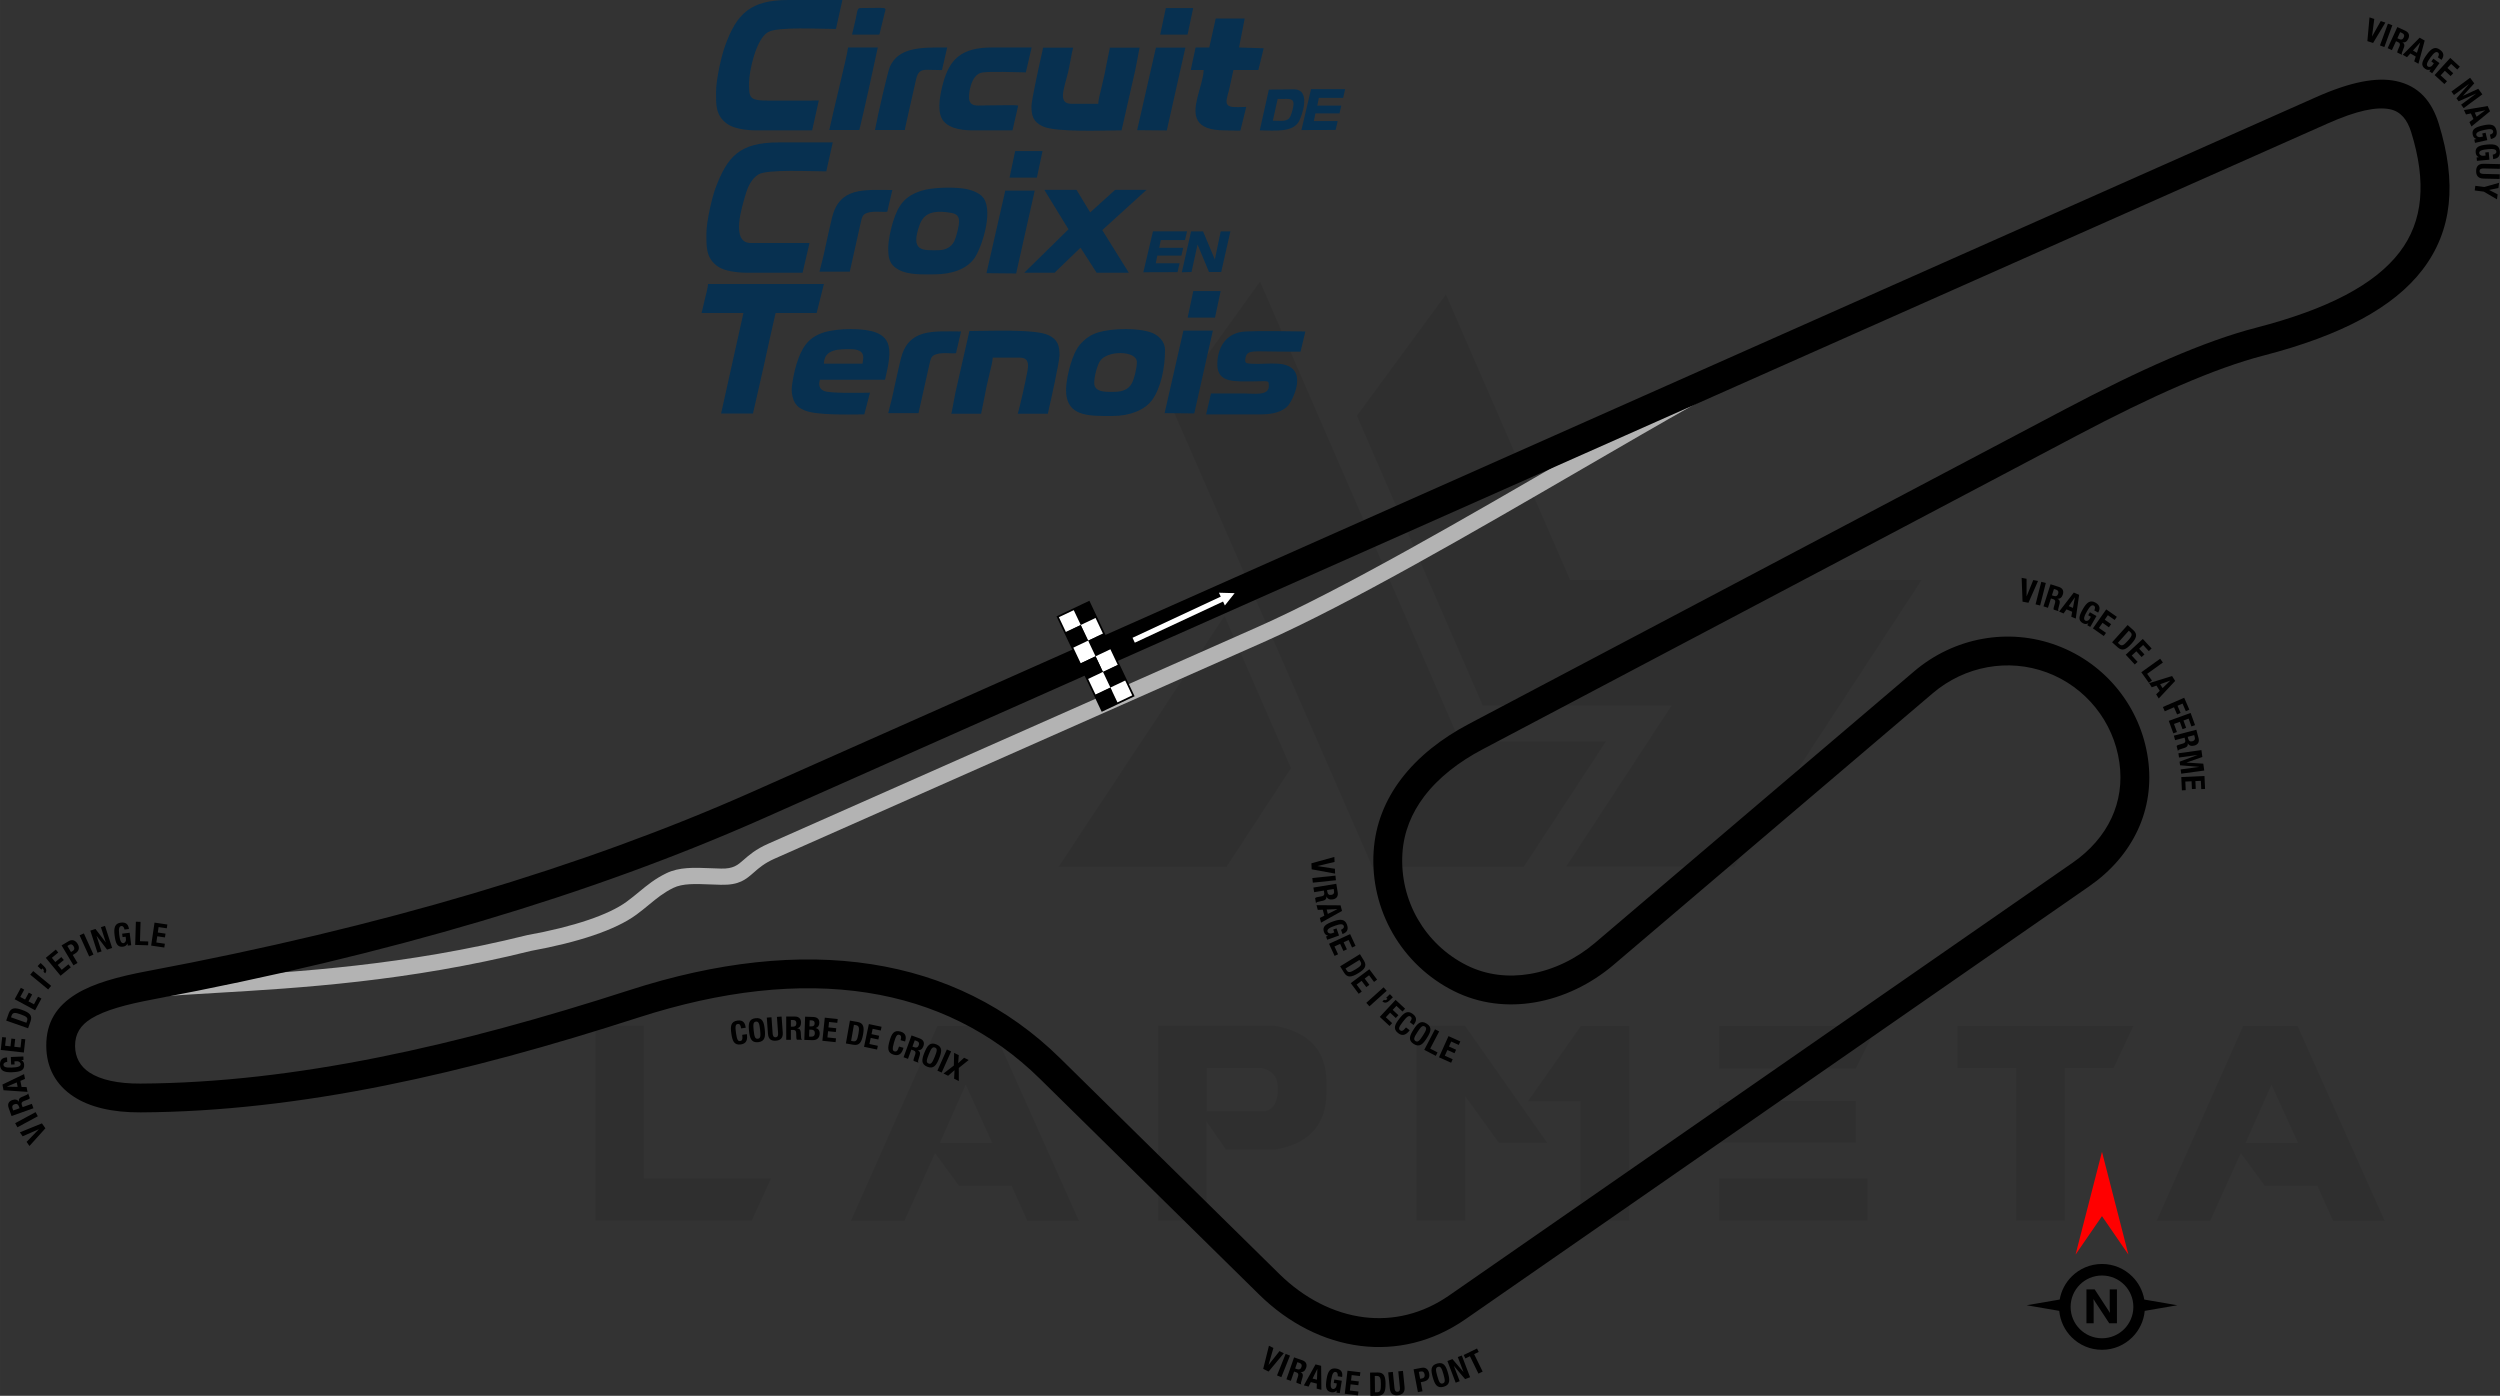 <?xml version="1.0" encoding="UTF-8"?>
<!DOCTYPE svg PUBLIC "-//W3C//DTD SVG 1.1//EN" "http://www.w3.org/Graphics/SVG/1.1/DTD/svg11.dtd">
<!-- Creator: CorelDRAW 2021 (64-Bit) -->
<svg xmlns="http://www.w3.org/2000/svg" xml:space="preserve" width="244.045mm" height="136.255mm" version="1.1" style="shape-rendering:geometricPrecision; text-rendering:geometricPrecision; image-rendering:optimizeQuality; fill-rule:evenodd; clip-rule:evenodd"
viewBox="0 0 20276.16 11320.59"
 xmlns:xlink="http://www.w3.org/1999/xlink"
 xmlns:xodm="http://www.corel.com/coreldraw/odm/2003">
 <rect x="0" y="0" width="20276.16" height="11320.59" fill="#333333" stroke="none"/>
 <defs>
  <style type="text/css">
   <![CDATA[
    .fil3 {fill:black}
    .fil8 {fill:#073050}
    .fil4 {fill:white}
    .fil5 {fill:black;fill-rule:nonzero}
    .fil2 {fill:black;fill-rule:nonzero}
    .fil1 {fill:#B3B3B3;fill-rule:nonzero}
    .fil6 {fill:red;fill-rule:nonzero}
    .fil7 {fill:white;fill-rule:nonzero}
    .fil0 {fill:black;fill-opacity:0.071}
   ]]>
  </style>
 </defs>
 <g id="Layer_x0020_1">
  <path class="fil0" d="M4830.26 9899.92l0 -1580.95 392.61 0 0 1238.06 1031.28 0 -157.04 342.89 -1266.85 0zm4666.93 -6611.72l1633.3 3742.98 1227.59 0 667.45 -1018.2 -1185.71 0 -1620.21 -3729.88 -722.42 1005.1zm2230.08 -900.41l1007.72 2316.46 2850.43 0 -1520.75 2324.32 -1361.09 0 0 -2.62 853.29 -1303.5 -1531.22 0 -1020.82 -2350.49 722.42 -984.17zm-1256.38 3842.44l-523.49 800.95 -1361.08 0 0 -2.62 1345.37 -2033.77 539.2 1235.44zm-1719.67 3672.31l-418.79 0 -128.26 -285.3 -426.65 0 -193.69 -264.36 -248.65 549.66 -434.5 0 701.48 -1580.95 442.35 0 706.72 1580.95zm-704.1 -633.43l-214.63 -471.14 -209.4 471.14 424.03 0zm1740.62 -256.5l476.38 0c68.05,-20.95 102.08,-83.76 99.46,-188.46 0,-86.38 -41.87,-141.35 -130.87,-162.29l-444.97 0 0 350.75zm157.04 314.1l-159.66 -230.34 0 803.56 -392.62 0 0 -1580.95 944.9 0c277.45,49.73 418.79,198.93 421.41,452.82l0 94.23c-2.62,256.5 -141.34,410.94 -416.17,458.06l-397.85 -0.01 0 2.63zm2604.38 -57.59l-392.62 0 -272.22 -376.91 -0.01 1007.72 -395.23 0 0 -1580.95 392.61 0 667.46 950.14zm272.22 -947.52l392.62 0 0 1578.33 -395.24 0 0 -968.46 -426.65 0 429.27 -609.88zm2324.31 1235.45l0 342.89 -1201.41 0 0 -342.89 1201.41 0zm-94.23 -628.19l0 337.65 -1107.19 0 0 -337.66 1107.19 0.01zm172.75 -607.26l-172.75 345.51 -1107.19 0 0 -345.51 1279.94 0zm1125.51 340.27l-473.76 0 0 -340.27 1426.52 0 -159.66 340.27 -395.24 0 0 1238.06 -395.25 0 0 -1238.06 -2.62 0zm2991.77 1240.68l-418.8 0 -128.26 -285.3 -426.64 0 -193.69 -264.36 -248.66 549.66 -434.49 0 701.48 -1580.95 442.35 0 706.72 1580.95zm-704.1 -633.43l-214.63 -471.14 -209.4 471.14 424.03 0z"/>
  <path class="fil1" d="M14396.14 2936.84c-302.82,134.52 -890.67,475.8 -1557.35,862.85 -879.07,510.35 -1894.81,1100.04 -2588.9,1407.43l-3967.86 1757.24c-82.22,36.41 -127.17,75.86 -165,109.07 -69.71,61.18 -120.99,106.19 -271.39,102.6 -31.65,-0.76 -59.26,-1.85 -85.98,-2.92 -119.72,-4.77 -222.68,-8.87 -298.49,28 -77.91,37.89 -133.99,84.08 -195.06,134.4 -32.88,27.09 -67.12,55.31 -105.11,83.2 -85.35,62.68 -204.16,118.5 -346.39,166.87 -146.58,49.84 -320.05,92.37 -508.56,126.79 -998.3,249.02 -1885.73,301.31 -2546.2,340.24 -366.49,21.59 -662.38,39.04 -862.61,83.25l-28.33 -128.28c211.82,-46.77 511.73,-64.46 883.21,-86.34 655.38,-38.62 1535.98,-90.52 2522.81,-336.7l4.12 -0.77c182.48,-33.17 350.77,-74.38 493.31,-122.85 129.93,-44.18 236.7,-93.88 310.83,-148.32 37.63,-27.63 69.15,-53.61 99.44,-78.56 67.59,-55.69 129.65,-106.83 221.33,-151.4 105.01,-51.06 223.3,-46.35 360.84,-40.88 28.27,1.12 57.34,2.28 83.92,2.92 99.13,2.37 134.15,-28.37 181.75,-70.15 45,-39.5 98.44,-86.41 198.49,-130.71l3967.86 -1757.24c688.42,-304.88 1700.29,-892.32 2576.02,-1400.73 668.47,-388.08 1257.92,-730.29 1570.23,-869.03l53.07 120.04z"/>
  <path class="fil2" d="M1200.04 7875.2c946.66,-177.86 1826.07,-388.17 2639.29,-629.39 823.21,-244.19 1577.32,-519.47 2263.46,-824.28l12683.4 -5634.34c279.73,-124.26 489.25,-162.97 646.4,-129.81 181.09,38.2 289.01,158.86 347.01,346.25 147.83,477.44 110.52,866.71 -131.68,1183.5 -233.75,305.72 -657.35,532.95 -1289.63,696.56 -198.57,51.38 -424.13,133.12 -676.18,242.02 -254.58,109.98 -533.29,246.45 -836.17,406.35l-4824.85 2547.15c-186.95,98.69 -353.73,225.99 -471.43,381.76 -99.87,132.18 -164.5,285.59 -175.41,460.08 -11.91,190.54 33.48,375.06 124.37,533.01 90.98,158.1 227.51,290.04 397.73,375.21 160.68,80.41 338.4,99.15 512,69.77 190.5,-32.24 375.34,-121.95 527.93,-251.8l2588.41 -2202.6c161.17,-137.14 352.6,-226.63 553.26,-263.07 199.14,-36.16 407.48,-20.12 604.53,53.32 198.03,73.82 367.86,198.74 495.48,357.36 127.73,158.77 213.44,351.5 243.14,560.8 29.44,207.45 -1.57,403.27 -82.44,577.99 -83,179.34 -218.32,335.23 -394.3,457.38l-5058.29 3510.68c-269.2,186.83 -563.99,252.15 -849.95,217.05 -299.38,-36.76 -587.57,-184.05 -824.46,-417.22l-1776.75 -1748.76c-391.58,-385.42 -864.93,-615.43 -1400.92,-698.86 -556.51,-86.62 -1182.31,-16.23 -1856.31,201.47 -706.76,228.29 -1393.23,418.84 -2062.08,552.84 -671.64,134.56 -1329.01,212.9 -1976.05,216.33 -232.97,1.24 -413.63,-44.33 -540.32,-126.81 -147.66,-96.13 -222.7,-237.22 -223.94,-410.73 -1.39,-192.11 82.88,-324.9 243.68,-423.47 137.79,-84.47 333.07,-139.15 581.08,-185.74zm2705.24 -404.98c-820.42,243.36 -1707.46,455.5 -2662.18,634.88 -221.73,41.66 -392.29,88.07 -502.32,155.52 -87.03,53.35 -132.64,123.36 -131.93,222.89 0.66,91.03 40.09,165.12 117.7,215.64 89.33,58.15 226.68,90.24 412.09,89.26 627.86,-3.32 1270.72,-80.34 1931.16,-212.66 663.22,-132.88 1340.76,-320.8 2036.44,-545.51 708.26,-228.77 1370.12,-302.08 1963.47,-209.73 584.93,91.04 1101.6,342.16 1529.15,762.98l1776.75 1748.76c199.92,196.78 440.77,320.8 688.9,351.27 231.07,28.36 469.89,-24.85 688.74,-176.74l5058.29 -3510.68c141.27,-98.05 249.26,-221.81 314.62,-363.04 62.33,-134.66 86.12,-286.38 63.19,-447.93 -23.61,-166.39 -91.89,-319.79 -193.68,-446.31 -101.89,-126.64 -237.2,-226.27 -394.73,-284.99 -156.85,-58.47 -322.9,-71.19 -481.8,-42.34 -160.74,29.19 -314.15,100.92 -443.34,210.86l-2588.41 2202.6c-184.6,157.09 -408.86,265.73 -640.59,304.94 -219.71,37.18 -446.79,12.39 -654.89,-91.76 -212.13,-106.15 -382.3,-270.61 -495.74,-467.74 -113.53,-197.28 -170.27,-426.86 -155.51,-663.07 14.04,-224.64 95.85,-420.29 222.12,-587.4 139.7,-184.89 333.68,-333.88 549.29,-447.7l4824.85 -2547.15c310.41,-163.87 594.72,-303.16 852.65,-414.59 260.46,-112.52 497.07,-197.91 710.07,-253.02 579.75,-150.02 961.63,-349.81 1162.32,-612.29 192.22,-251.42 218.34,-571.67 94.13,-972.84 -31.83,-102.84 -85.39,-167.88 -171.14,-185.97 -109.71,-23.15 -272.55,11.22 -504.44,114.24l-12683.4 5634.34c-697.73,309.95 -1461.33,588.92 -2291.84,835.28z"/>
  <g id="_2431373130128">
   <g>
    <rect class="fil3" transform="matrix(0.625 1.319 -1.319 0.625 8832.07 4882.11)" width="96.17" height="96.17"/>
    <rect class="fil4" transform="matrix(0.625 1.319 -1.319 0.625 8892.16 5008.98)" width="96.17" height="96.17"/>
    <rect class="fil3" transform="matrix(0.625 1.319 -1.319 0.625 8952.25 5135.86)" width="96.17" height="96.17"/>
    <rect class="fil4" transform="matrix(0.625 1.319 -1.319 0.625 9012.33 5262.74)" width="96.17" height="96.17"/>
    <rect class="fil3" transform="matrix(0.625 1.319 -1.319 0.625 9072.42 5389.61)" width="96.17" height="96.17"/>
    <rect class="fil4" transform="matrix(0.625 1.319 -1.319 0.625 9132.51 5516.49)" width="96.17" height="96.17"/>
    <rect class="fil4" transform="matrix(0.625 1.319 -1.319 0.625 8705.19 4942.2)" width="96.17" height="96.17"/>
    <rect class="fil3" transform="matrix(0.625 1.319 -1.319 0.625 8765.28 5069.07)" width="96.17" height="96.17"/>
    <rect class="fil4" transform="matrix(0.625 1.319 -1.319 0.625 8825.37 5195.95)" width="96.17" height="96.17"/>
    <rect class="fil3" transform="matrix(0.625 1.319 -1.319 0.625 8885.46 5322.82)" width="96.17" height="96.17"/>
    <rect class="fil4" transform="matrix(0.625 1.319 -1.319 0.625 8945.55 5449.7)" width="96.17" height="96.17"/>
    <rect class="fil3" transform="matrix(0.625 1.319 -1.319 0.625 9005.63 5576.57)" width="96.17" height="96.17"/>
   </g>
   <path class="fil2" d="M9195.72 5649.98l-260.35 123.29 -366.77 -774.46 266.92 -126.43c122.55,258.02 244.57,516.32 366.83,774.48l-6.63 3.12zm-133.12 46.88l120.26 -56.94 -354.25 -748.05 -240.55 113.89 354.27 748.05 120.28 -56.95z"/>
  </g>
  <path class="fil5" d="M19217.83 140.98l-17.36 192.47 46.39 15.16 99.6 -165.61 -37.35 -12.2 -69.82 123.71 -0.76 -0.24 17.92 -140.67 -38.62 -12.62zm120.31 240.64l64.85 -176.83 -35.67 -13.09 -64.85 176.84 35.67 13.08zm128.32 -120.83l16.3 7.49c15.58,7.15 20.33,18.93 13.07,34.75 -8.49,18.45 -21.14,21.34 -37.67,13.74l-14.38 -6.61 22.68 -49.38zm-101.49 129.87l34.52 15.87 33.27 -72.4 18.44 8.48c13.92,6.39 16.16,17.3 10.47,30.94l-14.13 33.28c-2.85,6.82 -5.1,13.63 -3.95,19.96l37.4 17.18 0.66 -1.44c-4.94,-6.33 -1.6,-16.11 6.43,-34.21 16.15,-36.42 18.5,-51.01 -3.56,-64.91l0.22 -0.49c21.29,4.85 37.45,-6.3 47.91,-29.07 13.44,-29.25 3.02,-52.04 -25.27,-65.04l-63.75 -29.3 -78.66 171.14zm122.56 53.46l34.31 19.72 27.39 -30.2 43.46 24.97 -12.3 38.87 34.31 19.72 50.62 -188.15 -40.72 -23.39 -137.07 138.46zm140.9 -98.54l0.47 0.27 -26.42 82.49 -32.02 -18.41 57.98 -64.35zm173.31 139.99c22.31,-30.91 21.12,-58.12 -12.69,-82.51 -39.36,-28.4 -70.29,-10.77 -107.21,40.39 -38.26,53.02 -51.17,86.71 -13.31,114.02 14.34,10.34 28.52,12.76 44.44,6.04l0.42 0.31 -10.19 14.12 22.67 16.37 59.59 -82.57 -49.84 -35.97 -16.37 22.68 20.33 14.66 -11.3 15.64c-11.99,16.62 -29.49,16.08 -36.76,10.84 -17.75,-12.82 -4.41,-38.53 22.19,-75.41 27.38,-37.93 44.43,-48.94 59.4,-38.13 12.4,8.95 7.25,26.91 -0.91,38.22l29.52 21.3zm71.2 -15.71l-127.15 138.95 79.59 72.83 21.01 -22.96 -51.57 -47.19 34.2 -37.36 46.71 42.75 21 -22.97 -46.71 -42.73 29.93 -32.69 49.63 45.41 21.01 -22.97 -77.65 -71.04zm9.28 272.59l20.65 28.03 121.04 -89.22 0.32 0.42 -101.16 116.19 17.54 23.79 140.9 -62.25 0.32 0.42 -121.04 89.22 20.66 28.03 151.62 -111.76 -33.34 -45.22 -123.14 57.01 -0.32 -0.42 91.05 -100.55 -33.49 -45.44 -151.61 111.76zm101.67 149.98l16.37 36.03 39.86 -8.55 20.74 45.63 -32.66 24.4 16.37 36.03 150.86 -123.3 -19.42 -42.75 -192.11 32.52zm171.93 2.14l0.22 0.48 -69.57 51.59 -15.28 -33.62 84.63 -18.45zm46.74 233.12c37.2,-8.35 54.35,-29.49 45.22,-70.16 -10.62,-47.37 -45.46,-54.69 -107.02,-40.88 -63.8,14.31 -95.8,30.97 -85.58,76.5 3.86,17.26 12.88,28.48 29.25,34l0.12 0.52 -17 3.81 6.12 27.29 99.36 -22.29 -13.45 -59.97 -27.29 6.11 5.48 24.45 -18.83 4.23c-20,4.48 -32.73,-7.53 -34.7,-16.28 -4.79,-21.37 22.24,-31.76 66.61,-41.72 45.64,-10.23 65.71,-7.17 69.75,10.85 3.35,14.93 -12.43,24.95 -26.03,28.01l7.97 35.53zm18.29 162.53c37.96,-3.54 57.66,-22.34 53.78,-63.83 -4.51,-48.34 -38.14,-60.03 -100.95,-54.15 -65.1,6.07 -98.96,18.52 -94.62,65 1.65,17.61 9.16,29.88 24.7,37.44l0.04 0.52 -17.33 1.61 2.6 27.85 101.38 -9.46 -5.72 -61.21 -27.84 2.6 2.33 24.96 -19.22 1.79c-20.4,1.91 -31.51,-11.62 -32.34,-20.55 -2.04,-21.8 26.11,-28.68 71.38,-32.91 46.57,-4.35 66.08,1.25 67.8,19.64 1.42,15.23 -15.5,23.17 -29.38,24.47l3.38 36.24zm55.31 41.07l-131.34 -3.04c-50.37,-1.16 -61.33,27.88 -62.05,58.73 -0.71,30.86 11.28,60.43 59.27,61.53l131.34 3.02 0.87 -37.97 -131.34 -3.03c-18.71,-0.43 -32.59,-5.24 -32.19,-22.91 0.41,-17.66 14.5,-21.83 33.21,-21.4l131.35 3.03 0.87 -37.97zm-7.22 151.21l-119.47 33.96 -73.53 -9.36 -4.8 37.67 73.53 9.38 107.14 62.85 5.2 -40.82 -68.88 -35.38 0.07 -0.52 75.35 -15.39 5.4 -42.4z"/>
  <g id="_2431373131328">
   <path class="fil2" d="M17048.07 10251.39c95.99,0 182.98,38.97 245.97,101.95l0.19 0.19c49.68,49.68 84.39,114.28 96.86,186.46l268.38 46.23 -264.77 45.6c-7.66,83.25 -44.62,157.99 -100.46,213.84l-0.19 0c-62.99,62.97 -149.98,101.94 -245.97,101.94 -96.13,0 -183.18,-38.97 -246.16,-101.94 -55.85,-55.85 -92.8,-130.61 -100.46,-213.84l-264.77 -45.6 268.38 -46.23c12.47,-72.17 47.17,-136.78 96.85,-186.46l0 -0.19c62.98,-62.98 150.03,-101.95 246.16,-101.95zm121.41 481.1l-62.5 0 -113.38 -172.81c-6.61,-10.09 -11.27,-17.67 -13.81,-22.79l-0.73 0c0.99,9.7 1.5,24.56 1.5,44.46l0 151.15 -58.52 0 0 -275 66.78 0 109.11 167.39c4.97,7.59 9.55,15.05 13.81,22.45l0.78 0c-1.05,-6.35 -1.57,-18.98 -1.57,-37.77l0 -152.07 58.52 0 0 275zm58.64 -313.05c-46.03,-45.99 -109.71,-74.43 -180.05,-74.43 -70.28,0 -133.93,28.5 -179.96,74.53 -46.09,45.95 -74.53,109.63 -74.53,179.97 0,70.28 28.51,133.93 74.53,179.96 46.03,46.03 109.68,74.53 179.96,74.53 70.34,0 134.02,-28.44 180.05,-74.43 45.95,-46.12 74.44,-109.77 74.44,-180.05 0,-70.34 -28.45,-134.02 -74.44,-180.06z"/>
   <polygon class="fil6" points="17048.08,9863.54 16833.78,10175.3 17048.08,9341.73 17262.38,10175.3 "/>
  </g>
  <polygon class="fil7" points="10013.5,4810.75 9886.13,4807.27 9900.92,4838.99 9185.29,5172.71 9203.87,5212.55 9919.51,4878.84 9934.3,4910.56 "/>
  <path class="fil5" d="M16396.5 4686.57l7.26 193.12 47.95 9.13 77.73 -176.93 -38.62 -7.35 -53.51 131.6 -0.78 -0.15 -0.12 -141.81 -39.91 -7.6zm149.72 224.35l46.35 -182.56 -36.81 -9.35 -46.36 182.55 36.82 9.36zm112.34 -134.21l17.09 5.46c16.33,5.22 22.48,16.33 17.18,32.9 -6.18,19.35 -18.39,23.75 -35.73,18.22l-15.08 -4.82 16.53 -51.76zm-84.98 141.23l36.18 11.56 24.24 -75.89 19.35 6.17c14.57,4.66 18.13,15.21 14.13,29.44l-9.99 34.75c-1.99,7.12 -3.41,14.14 -1.5,20.3l39.2 12.52 0.48 -1.51c-5.67,-5.68 -3.54,-15.8 2.23,-34.74 11.62,-38.1 12.18,-52.87 -11.41,-64.01l0.16 -0.51c21.72,2.23 36.41,-10.79 44.03,-34.67 9.8,-30.65 -3.32,-52.02 -32.98,-61.49l-66.84 -21.34 -57.3 179.42zm126.67 42.15l36.46 15.4 23.5 -33.31 46.18 19.49 -7.47 40.09 36.45 15.39 27.33 -192.91 -43.25 -18.26 -119.2 154.12zm127.86 -114.95l0.48 0.2 -16.17 85.09 -34.02 -14.37 49.71 -70.93zm188.88 123.4c18.95,-33.08 14.92,-60.01 -21.24,-80.73 -42.12,-24.13 -71.04,-3.36 -102.4,51.39 -32.5,56.73 -41.82,91.57 -1.3,114.78 15.34,8.79 29.7,9.71 44.83,1.35l0.45 0.26 -8.65 15.11 24.26 13.9 50.61 -88.35 -53.33 -30.56 -13.9 24.27 21.74 12.45 -9.6 16.75c-10.19,17.78 -27.64,19.08 -35.42,14.61 -19.01,-10.88 -8.42,-37.85 14.17,-77.3 23.26,-40.59 39.07,-53.32 55.09,-44.14 13.27,7.6 10.02,26.01 3.09,38.11l31.59 18.1zm65.51 -26.19l-108.06 154.27 88.36 61.9 17.86 -25.5 -57.25 -40.1 29.06 -41.48 51.85 36.32 17.85 -25.49 -51.85 -36.32 25.42 -36.29 55.09 38.58 17.86 -25.49 -86.21 -60.39zm47.53 266.92l44.5 40.07c37.44,33.71 68.15,20.9 112.81,-28.7 37.06,-41.18 54.2,-74.38 14.99,-109.69l-46.27 -41.66 -126.03 139.97zm135.55 -93.77l11.96 10.77c21.56,19.41 9.46,37.98 -19.13,69.74 -34.24,38.03 -49.28,46.84 -68.88,29.2l-12.55 -11.3 88.61 -98.4zm113.51 66.69l-138.38 127.78 73.19 79.26 22.87 -21.12 -47.42 -51.35 37.21 -34.36 42.95 46.52 22.86 -21.12 -42.95 -46.51 32.56 -30.07 45.63 49.43 22.87 -21.12 -71.4 -77.33zm49.11 355.68l25.3 -18.15 -39.19 -54.66 127.77 -91.62 -22.13 -30.87 -153.07 109.75 61.33 85.53zm2.31 2.92l21.05 33.52 38.36 -13.82 26.65 42.45 -29.1 28.56 21.04 33.51 132.99 -142.4 -24.97 -39.76 -186.02 57.95zm170.67 -20.9l0.27 0.45 -62.03 60.45 -19.64 -31.28 81.4 -29.62zm-59.19 214.17l15.08 34.86 75.06 -32.48 25.14 58.11 28.56 -12.36 -25.14 -58.1 40.67 -17.61 26.71 61.73 28.57 -12.36 -41.8 -96.59 -172.86 74.8zm224.87 48.19l-177.07 64.22 36.79 101.42 29.26 -10.62 -23.83 -65.71 47.61 -17.26 21.59 59.51 29.26 -10.61 -21.59 -59.51 41.66 -15.11 22.94 63.23 29.26 -10.61 -35.88 -98.94zm29.05 180.08l4.57 17.35c4.36,16.58 -1.7,27.73 -18.54,32.15 -19.65,5.18 -29.92,-2.77 -34.55,-20.36l-4.03 -15.3 52.54 -13.83zm-164.77 4.1l9.67 36.73 77.04 -20.28 5.17 19.63c3.9,14.81 -3.1,23.47 -17.25,27.73l-34.69 10.22c-7.07,2.14 -13.76,4.72 -17.92,9.64l10.48 39.79 1.54 -0.4c1.75,-7.83 11.43,-11.47 30.5,-16.76 38.38,-10.66 51.15,-18.1 47.89,-43.98l0.52 -0.13c9.77,19.52 28.65,24.93 52.89,18.54 31.11,-8.19 42.1,-30.72 34.17,-60.83l-17.86 -67.85 -182.14 47.95zm36.82 142.95l4.74 34.5 148.96 -20.51 0.07 0.52 -144.39 53.71 4.03 29.27 153.53 12.68 0.07 0.52 -148.96 20.51 4.75 34.5 186.59 -25.69 -7.66 -55.66 -135.42 -8.79 -0.07 -0.52 128.03 -44.79 -7.69 -55.92 -186.59 25.69zm211.3 184.28l-188.14 8.72 4.99 107.77 31.1 -1.44 -3.24 -69.82 50.6 -2.34 2.92 63.24 31.09 -1.45 -2.92 -63.24 44.27 -2.05 3.12 67.2 31.1 -1.45 -4.88 -105.13z"/>
  <path class="fil5" d="M10291.74 10914.46l-46.58 187.55 43.53 22.07 123.75 -148.43 -35.05 -17.77 -87.92 111.58 -0.71 -0.36 39.22 -136.27 -36.24 -18.37zm100.75 255.03l69.89 -174.91 -35.27 -14.09 -69.89 174.91 35.27 14.09zm129.79 -121.68l16.93 5.92c16.18,5.65 22.03,16.92 16.29,33.35 -6.7,19.18 -19.03,23.25 -36.2,17.25l-14.95 -5.22 17.92 -51.3zm-88.76 138.88l35.86 12.53 26.28 -75.22 19.17 6.7c14.45,5.05 17.71,15.69 13.34,29.82l-10.93 34.46c-2.19,7.06 -3.79,14.04 -2.04,20.24l38.85 13.58 0.52 -1.5c-5.51,-5.83 -3.12,-15.89 3.17,-34.66 12.63,-37.78 13.59,-52.53 -9.68,-64.29l0.17 -0.51c21.64,2.82 36.68,-9.8 44.95,-33.47 10.62,-30.38 -1.92,-52.09 -31.31,-62.35l-66.24 -23.15 -62.12 177.82zm141.41 49.41l38.36 9.72 18.22 -36.47 48.59 12.31 -1.35 40.74 38.35 9.72 -2.06 -194.82 -45.51 -11.53 -94.6 170.33zm109.06 -132.93l0.51 0.13 -3.16 86.56 -35.79 -9.07 38.44 -77.62zm201.42 64.66c6.11,-37.63 -7.14,-61.42 -48.28,-68.1 -47.91,-7.78 -67.69,21.84 -77.79,84.11 -10.48,64.53 -6.94,100.43 39.14,107.91 17.46,2.83 31.22,-1.35 42.45,-14.5l0.52 0.08 -2.79 17.19 27.61 4.48 16.31 -100.51 -60.67 -9.85 -4.49 27.61 24.73 4.01 -3.09 19.05c-3.28,20.22 -19.17,27.58 -28.02,26.14 -21.62,-3.51 -21.19,-32.48 -13.92,-77.35 7.49,-46.17 17.81,-63.65 36.05,-60.69 15.1,2.45 18.53,20.82 16.29,34.59l35.94 5.83zm43.33 -50.63l-22.06 187.05 107.14 12.64 3.65 -30.92 -69.42 -8.18 5.93 -50.3 62.88 7.41 3.65 -30.91 -62.88 -7.41 5.19 -44.01 66.8 7.88 3.65 -30.92 -104.53 -12.33zm185.53 203.4l59.87 -0.77c50.38,-0.66 64.23,-30.92 63.37,-97.65 -0.72,-55.39 -10.69,-91.41 -63.44,-90.72l-62.25 0.81 2.45 188.33zm35.89 -160.86l16.09 -0.22c29.01,-0.37 32.73,21.47 33.28,64.21 0.66,51.16 -4.4,67.85 -30.77,68.2l-16.87 0.22 -1.73 -132.4zm108.76 -29.15l13.13 130.72c5.03,50.13 35.19,57.45 65.91,54.36 30.71,-3.08 58.57,-18.61 53.78,-66.38l-13.13 -130.72 -37.79 3.8 13.13 130.71c1.87,18.64 -1.2,33 -18.79,34.76 -17.58,1.77 -23.44,-11.7 -25.32,-30.33l-13.13 -130.71 -37.79 3.79zm240.97 160.47l37.32 -7.09 -14.02 -73.86 19.96 -3.79c35.24,-6.69 55.53,-28.53 48.25,-66.88 -5.26,-27.73 -23.49,-53.01 -61.32,-45.83l-65.31 12.4 35.13 185.04zm7.41 -164.66l15.55 -2.95c18.65,-3.55 27.88,5.44 31.32,23.58 3.59,18.93 -4.84,29.66 -19.62,32.46l-16.58 3.15 -10.68 -56.24zm113.09 44.07c15.59,55.08 33.51,92.23 88.33,76.72 54.83,-15.52 50.61,-56.55 35.03,-111.63 -15.59,-55.08 -33.5,-92.23 -88.33,-76.71 -54.83,15.51 -50.62,56.54 -35.04,111.62zm36.55 -10.34c-13.72,-48.48 -15.48,-68.27 6.1,-74.38 21.57,-6.11 30.44,11.67 44.16,60.15 13.79,48.74 15.48,68.27 -6.09,74.38 -21.58,6.11 -30.38,-11.42 -44.17,-60.15zm82.16 -121.61l67.2 175.95 32.53 -12.42 -47.06 -123.21 0.49 -0.19 90.43 106.65 40.41 -15.43 -67.2 -175.96 -32.53 12.43 46.02 120.5 -0.49 0.18 -88.9 -104.13 -40.9 15.62zm132.13 -48.87l13.67 27.97 36.97 -18.06 69.03 141.25 34.13 -16.67 -69.03 -141.26 36.97 -18.06 -13.67 -27.97 -108.08 52.82z"/>
  <path class="fil5" d="M6048.38 8335.47c-3.9,-27.16 -13.48,-66.03 -67.26,-58.31 -56.41,8.1 -57.68,49.32 -49.56,105.98 8.13,56.66 20.96,95.87 77.37,87.77 49.34,-7.08 54.29,-43.24 48.51,-83.45l-37.6 5.4c5.77,40.21 -3.14,48.69 -16.72,50.63 -16.18,2.33 -25.49,-6.73 -33.58,-63.14 -7.57,-52.75 -5.87,-72.45 13.2,-75.18 16.97,-2.43 24.14,8.53 28.03,35.68l37.6 -5.39zm26.65 26.63c6.12,56.92 17.56,96.55 74.21,90.45 56.65,-6.09 59.39,-47.25 53.26,-104.16 -6.12,-56.92 -17.55,-96.54 -74.2,-90.45 -56.65,6.1 -59.4,47.25 -53.27,104.16zm37.77 -4.06c-5.39,-50.09 -3.8,-69.9 18.49,-72.3 22.29,-2.39 28.05,16.63 33.44,66.72 5.42,50.36 3.8,69.9 -18.49,72.3 -22.3,2.39 -28.03,-16.36 -33.45,-66.72zm106.33 -104.78l9.41 131.03c3.61,50.26 33.55,58.42 64.34,56.21 30.78,-2.21 59.08,-16.95 55.64,-64.83l-9.41 -131.03 -37.89 2.72 9.41 131.04c1.34,18.68 -2.14,32.94 -19.76,34.21 -17.63,1.26 -23.11,-12.36 -24.44,-31.04l-9.41 -131.04 -37.89 2.73zm195.34 19.35l17.94 -0.02c17.14,-0.02 26.4,8.67 26.41,26.08 0.03,20.31 -10.25,28.24 -28.45,28.27l-15.83 0.02 -0.07 -54.34zm-37.78 160.43l37.99 -0.05 -0.1 -79.67 20.31 -0.02c15.3,-0.02 21.91,8.95 22.45,23.72l1.11 36.13c0.27,7.39 1.07,14.51 4.78,19.78l41.15 -0.06 0 -1.59c-7.14,-3.67 -8.2,-13.96 -8.48,-33.75 -0.59,-39.83 -4.56,-54.07 -30.42,-57.47l0 -0.53c21.36,-4.5 31.36,-21.39 31.34,-46.46 -0.04,-32.18 -19.06,-48.51 -50.19,-48.48l-70.16 0.09 0.24 188.35zm146.65 0.91l64.07 2.18c44.29,1.5 59.65,-23.58 60.66,-53.11 0.85,-25.04 -12.06,-41.32 -32.78,-44.92l0.02 -0.53c18.89,-4.64 29.18,-19.86 29.87,-40.15 1.23,-36.12 -20.79,-48.49 -51.9,-49.54l-63.53 -2.16 -6.4 188.24zm43.41 -159.01l13.71 0.47c18.72,0.63 27.2,7.52 26.59,25.45 -0.6,17.66 -10.34,24.45 -31.16,23.75l-10.8 -0.37 1.67 -49.3zm-2.57 75.66l16.34 0.56c16.6,0.56 28.79,7.31 28.04,29.2 -0.74,21.88 -13.36,28.05 -31.55,27.43l-14.76 -0.51 1.93 -56.68zm125.22 -96.84l-19.58 187.33 107.3 11.22 3.24 -30.97 -69.52 -7.26 5.27 -50.37 62.97 6.58 3.23 -30.96 -62.97 -6.58 4.61 -44.08 66.9 6.99 3.23 -30.96 -104.68 -10.94zm171.23 209.2l58.97 10.38c49.62,8.73 68.86,-18.42 80.42,-84.15 9.6,-54.56 6.51,-91.8 -45.45,-100.95l-61.31 -10.78 -32.64 185.5zm65.2 -151.38l15.85 2.79c28.57,5.03 28.16,27.18 20.75,69.28 -8.87,50.4 -16.94,65.84 -42.92,61.27l-16.63 -2.92 22.95 -130.42zm121.03 -5.92l-39.12 184.25 105.53 22.41 6.46 -30.45 -68.37 -14.52 10.52 -49.54 61.93 13.15 6.46 -30.44 -61.93 -13.15 9.21 -43.35 65.79 13.97 6.47 -30.46 -102.96 -21.86zm294 141.47c7.56,-26.37 14.75,-65.74 -37.48,-80.73 -54.77,-15.71 -72.83,21.36 -88.62,76.39 -15.79,55.03 -20.14,96.04 34.63,111.76 47.91,13.75 67.23,-17.21 78.44,-56.26l-36.52 -10.48c-11.21,39.06 -22.81,43.14 -35.99,39.35 -15.72,-4.5 -20.49,-16.58 -4.78,-71.34 14.7,-51.22 24.33,-68.5 42.84,-63.19 16.48,4.73 18.53,17.66 10.96,44.03l36.52 10.48zm78.19 -10.04l16.85 6.15c16.1,5.87 21.8,17.21 15.84,33.57 -6.96,19.08 -19.34,22.99 -36.43,16.76l-14.87 -5.43 18.62 -51.05zm-90.64 137.65l35.68 13.02 27.3 -74.85 19.08 6.96c14.37,5.24 17.5,15.94 12.93,29.99l-11.39 34.31c-2.28,7.03 -3.98,13.99 -2.32,20.21l38.66 14.1 0.55 -1.49c-5.43,-5.91 -2.9,-15.94 3.64,-34.61 13.15,-37.6 14.32,-52.33 -8.8,-64.42l0.18 -0.5c21.61,3.12 36.81,-9.31 45.41,-32.86 11.03,-30.23 -1.21,-52.1 -30.46,-62.77l-65.92 -24.04 -64.54 176.94zm169.27 -37.91c-21.51,53.05 -30.16,93.38 22.64,114.78 52.81,21.41 74.67,-13.57 96.18,-66.62 21.5,-53.05 30.16,-93.37 -22.64,-114.77 -52.81,-21.4 -74.68,13.56 -96.18,66.62zm35.2 14.27c18.93,-46.69 29.69,-63.39 50.47,-54.98 20.78,8.42 16.87,27.91 -2.06,74.6 -19.03,46.93 -29.69,63.39 -50.46,54.98 -20.79,-8.42 -16.97,-27.66 2.05,-74.6zm104.46 148.01l76.89 -171.94 -34.68 -15.51 -76.89 171.95 34.68 15.5zm98.89 -57.26l-84.09 64.82 37.42 18.35 52.28 -45.47 -3.72 69.28 38.36 18.82 -0.22 -106.18 80.32 -64.32 -37.18 -18.23 -48.39 44.14 5.04 -65.4 -37.65 -18.47 -2.17 102.66z"/>
  <path class="fil5" d="M238.86 9294.59l129.32 -143.61 -28.03 -39.95 -179.03 72.79 22.58 32.18 130.07 -57.13 0.46 0.64 -98.7 101.83 23.34 33.25zm49.8 -274.62l-165.69 89.58 18.06 33.42 165.69 -89.58 -18.06 -33.42zm-181.34 -13.47l-6.02 -16.9c-5.76,-16.15 -0.66,-27.77 15.74,-33.62 19.13,-6.81 30.04,0.22 36.15,17.36l5.31 14.91 -51.19 18.24zm163.83 -18.05l-12.75 -35.78 -75.05 26.74 -6.81 -19.13c-5.14,-14.42 1.1,-23.65 14.84,-29.1l33.69 -13.12c6.87,-2.73 13.31,-5.87 17.04,-11.12l-13.81 -38.77 -1.5 0.53c-1.08,7.96 -10.42,12.4 -28.97,19.28 -37.35,13.87 -49.43,22.37 -43.98,47.88l-0.51 0.18c-11.39,-18.63 -30.66,-22.41 -54.27,-14 -30.31,10.8 -39.35,34.18 -28.9,63.51l23.55 66.09 177.43 -63.21zm-48.06 -132.88l-7.5 -38.86 -40.76 -0.99 -9.5 -49.21 37.46 -16.1 -7.5 -38.85 -175.48 84.67 8.9 46.09 194.39 13.24zm-166.67 -42.23l-0.1 -0.52 79.69 -33.93 7 36.26 -86.6 -1.81zm0.77 -237.33c-38.09,1.54 -58.76,19.27 -57.09,60.92 1.95,48.5 34.93,61.96 97.96,59.41 65.32,-2.63 99.79,-13.26 97.91,-59.9 -0.71,-17.67 -7.56,-30.33 -22.68,-38.69l-0.02 -0.52 17.4 -0.71 -1.12 -27.94 -101.74 4.1 2.48 61.42 27.94 -1.12 -1.01 -25.04 19.28 -0.77c20.47,-0.83 30.85,13.28 31.21,22.23 0.88,21.88 -27.59,27.25 -73.01,29.08 -46.74,1.88 -65.93,-4.74 -66.67,-23.2 -0.61,-15.28 16.71,-22.32 30.63,-22.87l-1.46 -36.38zm-51.07 -60.27l187.2 20.75 11.88 -107.23 -30.94 -3.43 -7.7 69.47 -50.34 -5.58 6.98 -62.92 -30.93 -3.43 -6.98 62.93 -44.04 -4.89 7.4 -66.86 -30.94 -3.42 -11.59 104.61zm221.7 -175.68l19.92 -56.46c16.76,-47.52 -6.86,-70.96 -69.8,-93.16 -52.24,-18.43 -89.49,-21.49 -107.04,28.26l-20.71 58.72 177.62 62.65zm-138.61 -89.17l5.35 -15.18c9.65,-27.36 31.44,-23.31 71.74,-9.1 48.25,17.02 62.17,27.53 53.4,52.4l-5.62 15.93 -124.87 -44.05zm29.79 -146.48l165.83 89.31 51.15 -94.98 -27.4 -14.76 -33.15 61.54 -44.59 -24.02 30.02 -55.74 -27.4 -14.76 -30.02 55.74 -39.02 -21.02 31.9 -59.21 -27.41 -14.76 -49.91 92.66zm295.88 -108.81l-145.41 -119.72 -24.14 29.33 145.41 119.72 24.14 -29.33zm-85.5 -185.24l-24.14 25.1 29.66 28.52 9.5 -9.88 3.04 2.92c7.04,6.76 10.78,16.58 5.52,24.34l13.31 12.79c17.66,-22.17 7.98,-40.64 -12.17,-60.02l-24.73 -23.78zm42.03 -41.85l119.87 145.28 83.22 -68.66 -19.82 -24.01 -53.91 44.48 -32.24 -39.07 48.84 -40.29 -19.81 -24.01 -48.84 40.3 -28.2 -34.18 51.88 -42.81 -19.81 -24.01 -81.19 66.98zm224.61 60.83l32.61 -19.48 -38.55 -64.54 17.43 -10.42c30.8,-18.39 42.36,-45.88 22.33,-79.39 -14.47,-24.24 -40.28,-41.7 -73.34,-21.96l-57.07 34.09 96.58 161.71zm-49.63 -157.17l13.59 -8.12c16.3,-9.75 28.06,-4.47 37.52,11.37 9.88,16.53 5.64,29.52 -7.26,37.23l-14.5 8.66 -29.35 -49.14zm211.58 69.64l-77.76 -171.55 -34.6 15.69 77.77 171.55 34.6 -15.69zm-25.31 -194.03l57.95 179.21 33.13 -10.71 -40.59 -125.5 0.5 -0.16 84.75 111.21 41.17 -13.31 -57.95 -179.21 -33.13 10.71 39.69 122.74 -0.5 0.16 -83.37 -108.61 -41.66 13.47zm313.13 -13.01c-4.7,-37.83 -24.09,-56.95 -65.45,-51.81 -48.17,5.98 -58.83,39.95 -51.05,102.56 8.06,64.88 21.53,98.35 67.85,92.59 17.55,-2.18 29.59,-10.06 36.66,-25.82l0.52 -0.07 2.14 17.28 27.76 -3.45 -12.55 -101.05 -61 7.58 3.45 27.76 24.87 -3.09 2.38 19.15c2.53,20.33 -10.67,31.85 -19.56,32.96 -21.73,2.7 -29.46,-25.22 -35.06,-70.35 -5.77,-46.42 -0.77,-66.09 17.56,-68.37 15.18,-1.89 23.63,14.79 25.35,28.62l36.13 -4.49zm155.79 132.08l0.93 -31.11 -67.24 -2.01 4.7 -157.15 -37.97 -1.13 -5.63 188.26 105.21 3.15zm51.75 -183.97l-27.4 186.35 106.74 15.69 4.53 -30.8 -69.15 -10.17 7.36 -50.11 62.64 9.21 4.53 -30.79 -62.64 -9.21 6.45 -43.85 66.55 9.79 4.53 -30.8 -104.13 -15.31z"/>
  <path class="fil5" d="M10822.26 6950.17l-186.22 51.69 2.19 48.75 190.1 34.75 -1.76 -39.27 -140.4 -21.68 -0.03 -0.79 137.94 -32.88 -1.83 -40.59zm-174.68 208.71l187.33 -19.56 -3.95 -37.78 -187.33 19.56 3.95 37.78zm169.12 51.02l2.92 17.7c2.78,16.92 -4.31,27.44 -21.49,30.28 -20.04,3.3 -29.52,-5.57 -32.48,-23.53l-2.57 -15.62 53.61 -8.82zm-164.42 -11.43l6.16 37.48 78.61 -12.94 3.3 20.03c2.48,15.1 -5.29,23.07 -19.79,25.99l-35.49 6.91c-7.24,1.45 -14.14,3.39 -18.75,7.9l6.69 40.6 1.56 -0.26c2.48,-7.64 12.46,-10.34 31.95,-13.82 39.22,-7 52.63,-13.21 51.81,-39.27l0.52 -0.09c7.89,20.36 26.18,27.52 50.91,23.45 31.75,-5.23 44.81,-26.63 39.76,-57.34l-11.4 -69.23 -185.85 30.59zm25.47 142.86l9.87 38.33 40.74 -1.51 12.5 48.55 -36.4 18.36 9.86 38.31 169.97 -95.24 -11.71 -45.47 -194.83 -1.32zm168.94 31.95l0.13 0.51 -77.47 38.74 -9.21 -35.76 86.54 -3.49zm41.78 202.09c35.92,-12.75 50.41,-35.81 36.47,-75.09 -16.23,-45.74 -51.71,-48.82 -111.17,-27.72 -61.61,21.87 -91.38,42.24 -75.76,86.23 5.92,16.67 16.21,26.72 33.13,30.23l0.17 0.49 -16.41 5.82 9.36 26.36 95.96 -34.06 -20.56 -57.93 -26.35 9.36 8.38 23.61 -18.19 6.46c-19.31,6.85 -33.4,-3.54 -36.4,-11.98 -7.33,-20.64 18.27,-34.21 61.12,-49.42 44.08,-15.64 64.37,-15.01 70.55,2.39 5.12,14.42 -9.34,26.26 -22.47,30.93l12.18 34.31zm61.72 0.76l-171.14 78.66 45.06 98.02 28.29 -12.99 -29.2 -63.52 46.02 -21.14 26.44 57.52 28.28 -12.99 -26.44 -57.53 40.26 -18.5 28.09 61.12 28.29 -13 -43.95 -95.63zm-80.94 261.22l31.36 51.01c26.39,42.92 59.47,39.31 116.32,4.35 47.2,-29.01 73.01,-56.02 45.39,-100.97l-32.6 -53.03 -160.46 98.64zm156.52 -51.64l8.43 13.72c15.2,24.71 -1.66,39.1 -38.07,61.48 -43.59,26.8 -60.51,31.01 -74.33,8.53l-8.84 -14.38 112.8 -69.35zm80.25 75.3l-150.86 112.77 64.59 86.41 24.93 -18.64 -41.85 -55.99 40.57 -30.32 37.9 50.71 24.93 -18.64 -37.91 -50.71 35.5 -26.54 40.27 53.88 24.93 -18.64 -63.02 -84.3zm0.76 300.76l140.04 -125.95 -25.4 -28.24 -140.05 125.95 25.41 28.24zm190.12 -73.23l-24.04 -25.18 -29.76 28.42 9.47 9.92 -3.05 2.92c-7.06,6.74 -17.02,10.05 -24.55,4.48l-13.35 12.75c21.4,18.59 40.27,9.7 60.48,-9.61l24.8 -23.69zm22.05 20.99l-128.19 138 79.05 73.42 21.19 -22.81 -51.21 -47.57 34.47 -37.11 46.39 43.09 21.19 -22.81 -46.39 -43.09 30.16 -32.47 49.29 45.78 21.19 -22.81 -77.12 -71.63zm145.43 203.86c16.8,-21.69 38.07,-55.6 -4.89,-88.87 -45.04,-34.9 -75.56,-7.15 -110.61,38.09 -35.06,45.26 -54.31,81.74 -9.27,116.63 39.41,30.53 68.83,8.94 93.71,-23.18l-30.03 -23.26c-24.88,32.12 -37.17,31.61 -48.02,23.21 -12.92,-10.02 -12.88,-23 22.02,-68.04 32.64,-42.12 47.98,-54.6 63.2,-42.8 13.56,10.5 10.66,23.27 -6.14,44.96l30.03 23.27zm0.17 36.56c-30.92,48.18 -46.85,86.22 1.11,116.99 47.96,30.77 75.89,0.42 106.8,-47.76 30.91,-48.18 46.85,-86.22 -1.11,-116.98 -47.96,-30.77 -75.9,-0.43 -106.8,47.76zm31.97 20.51c27.2,-42.41 40.86,-56.84 59.74,-44.73 18.86,12.11 11.43,30.53 -15.77,72.94 -27.35,42.63 -40.86,56.85 -59.73,44.74 -18.88,-12.11 -11.59,-30.32 15.76,-72.95zm148.34 193.05l14.42 -27.59 -59.61 -31.16 72.82 -139.33 -33.67 -17.6 -87.25 166.93 93.29 48.75zm103.24 -160.1l-77.23 171.79 98.4 44.23 12.76 -28.39 -63.75 -28.66 20.76 -46.19 57.74 25.96 12.76 -28.38 -57.74 -25.96 18.17 -40.42 61.35 27.58 12.77 -28.4 -96 -43.15z"/>
  <path class="fil8" d="M5807.67 743.92c0,102.51 -6.99,194.45 94.94,263.97 48.99,33.41 144.12,49.27 224.81,49.27l459.44 0 54.05 -242.63c-17.65,0.64 -37.66,1.18 -60.3,1.18 -80.48,0 -274.82,-0.1 -355.31,0 -151.04,0.19 -150.08,-25.83 -150.08,-143.56 0,-94.1 56.7,-359.26 155.32,-412.39 83.15,-44.8 413.86,-24.83 549.43,-24.83l52.21 -234.92 -6.83 0 -6.84 0 -6.83 0c-138.91,0.01 -277.82,0.08 -416.71,0 -306.85,-0.18 -420.15,108.91 -514.65,372.84 -31.71,88.58 -72.66,274.67 -72.66,371.08zm2785.55 2136.74c0,-76.29 -13.35,-127.13 -91.22,-163.28 -109.03,-50.64 -496.13,-32.49 -639.64,-32.49l-113.53 499.88c-7.4,32.59 -22.14,120.8 -28.94,152.98 -1.15,5.5 -2.68,11.43 -4.34,17.65l241.67 0c1.8,-10.02 4.01,-21.39 7.04,-34.31 8.84,-37.76 27.99,-142.65 36.76,-184.32 7.49,-35.55 17.67,-75.52 27.03,-116.53 7.84,-34.4 22.82,-87.1 23.55,-120.01l215.34 0c70.91,0 78.71,43.74 65.81,111.32 -19.72,103.36 -50.99,242.03 -77.72,343.84l243.75 0c1.86,-10.01 4.12,-21.35 7.17,-34.24 15.36,-64.91 87.28,-390.06 87.28,-440.5zm-1143.69 469.84l88.78 -397.09c9.21,-40.15 13.33,-66.84 51.2,-79.3 55.61,-18.29 122.34,-4.41 164.12,-9.76l41.01 -176c-232.94,-0.88 -429.32,-25.38 -489.96,227.21 -17.44,72.66 -32.78,143.05 -49.34,218.21 -9.06,41.2 -14.76,71.96 -24.94,112.09 -4.57,17.99 -17.16,64.74 -26.32,104.65l245.45 0zm2183.03 -774.71l221.87 0 45.67 -215.34 -221.87 0 -45.68 215.34zm53.57 777.39l150.73 -671.89 -238.83 0 -152.59 669.51 240.69 2.38zm-101.14 -1144.79l75.24 -331.43 97.23 0 95.54 227.43 47.34 -227.43 78.63 0 -74.4 328.89 -98.92 0 -93 -222.36 -49.04 222.36 -78.62 2.54zm-312.04 -0.33l78.17 -332.09 276.73 0 -16.72 71.27 -196.83 0 -12.56 62.41 194.76 0 -14.81 63.15 -195.29 0 -12.55 62.4 193.2 0 -16.87 71.87 -277.22 0.99zm-1085.17 -767.45l221.87 0 45.67 -215.34 -221.87 0 -45.68 215.34zm53.56 777.39l150.74 -671.89 -238.83 0 -152.59 669.51 240.69 2.38zm2313.81 -1163.23l78.17 -332.09 276.73 0 -16.72 71.27 -196.83 0 -12.56 62.41 194.76 0 -14.81 63.14 -195.28 0 -12.56 62.41 193.2 0 -16.86 71.87 -277.23 0.99zm-1145.38 -774.17l221.87 0 45.68 -215.34 -221.87 0 -45.68 215.34zm-2499.29 0l221.87 0 42.33 -173.77c13.31,-55.33 31.57,-41.57 -198.94,-41.57 -26.62,0 -24.38,45.25 -37.89,99.14 -10.04,40.05 -18.54,78.33 -27.36,116.2zm3412.88 698.24l39.15 -176.2 72.46 -0.64c45.02,0 58.5,13.17 55.82,46.88 -1.77,22.37 -9.85,57.1 -23.55,91.13 -23.3,52.16 -71.55,38.83 -143.88,38.83zm-106.06 78.36c127.33,1.09 263.23,17.99 316.45,-70.26 20.63,-34.21 108.67,-262.59 -40.73,-262.59l-201.93 2.32 -73.79 330.54zm-3247.49 -2.89c24.89,-105.99 56.93,-241.74 76.08,-331.6l73.41 -337.69 -241.44 0c-0.99,44.3 -119.8,515.19 -151.87,669.3l243.82 0zm2493.54 3.68l150.73 -671.88 -238.83 0 -152.59 669.5 240.69 2.38zm-2571.25 1145.3l88.78 -397.09c9.21,-40.15 13.33,-66.84 51.21,-79.3 55.6,-18.29 122.34,-4.41 164.11,-9.76l41.02 -176c-232.94,-0.88 -429.33,-25.38 -489.96,227.22 -17.45,72.66 -32.79,143.05 -49.34,218.2 -9.07,41.2 -14.76,71.96 -24.95,112.09 -4.57,17.99 -17.16,64.75 -26.32,104.65l245.45 0zm446.49 -1148.98c1.83,-10.92 3.91,-23.28 7,-36.81l83.1 -368.77c14.78,-70.63 41.59,-82.4 89.23,-82.64 21.17,-0.12 82.21,2.05 122.22,2.33l41.98 -183.57c-215.75,-1.03 -394.18,-2 -464.95,156.78 -15.7,35.23 -95.3,377.03 -120.76,512.68l242.17 0zm544.21 2.84l329.04 0 46.32 -200.74c-34.73,-6.73 -109.4,-1.57 -257.91,-1.55 -66.08,0 -120.51,13.14 -137.75,-38.75 -12.01,-36.17 6.96,-215.1 105.67,-228.27 74.8,-9.98 251,-2.28 352.15,-0.77l46.63 -202.05 -321.01 0c-247.97,0 -344.02,94.94 -396.77,288.42 -21.09,77.33 -49.45,208.83 -12.52,284.01 36.29,73.89 138.31,99.71 246.15,99.71zm1925.04 -672.14l-110.93 0 -39.16 182.72 104.41 0c-1.45,64.92 -32.78,148.55 -51.8,228.25 -32.56,136.33 -29.14,261.17 221.47,261.17 61.72,0 101.3,4.06 128.44,1.81l47.27 -191.61c-35.21,0.52 -101.09,4.35 -126.58,-2.91 -53.81,-15.3 -30.58,-65.25 -12.57,-136.17l35.22 -160.54 202.3 0 43.12 -176.18 -199.73 -6.54 45.68 -234.92 -234.93 0 -52.2 234.92zm-1141.97 1474.78l-358.91 352.38 245.87 0.01 210.73 -203.42 130.7 203.41 261.02 0 -215.34 -345.85 358.9 -326.29 -254.57 -0.2 -202.23 182.93 -110.93 -182.73 -261.02 0 195.78 319.76zm1207.22 1096.3c0,152.84 144.52,137.04 293.65,137.04 123.86,-0.01 123.99,-13.58 123.99,39.15 0,80.65 -123.04,58.73 -202.29,58.73l-266.63 0 -39.62 169.67 449.82 0c91.99,0 173,-22.4 215.47,-71.66 35.25,-40.88 182.78,-319.27 -78.73,-339.16 -68.64,-5.21 -148.1,4.6 -215.93,0.24 -48.75,-3.13 -62.99,-2.34 -48.25,-58.32 7.33,-27.86 26.65,-37.58 65.99,-40.94 41.82,-3.57 107.93,0.84 211.54,0.84l165.89 0.68 39.2 -164c-152.32,-1.12 -345.38,-6.58 -485.77,0.11 -156.7,7.46 -228.32,128.79 -228.32,267.62zm-2877.77 -6.53l-313.23 0c2.73,-122.5 129.15,-117.46 215.34,-117.46 131.12,0 103.19,76.05 97.89,117.46zm-574.26 215.35c0,35.74 12.16,80.46 27.05,103.46 21.52,33.23 40.86,43.4 77.31,59.73 90.34,40.46 347.95,33.96 484.49,32.74l45.91 -176c-104.32,1.47 -327.85,5.89 -373,-14.14 -57.4,-25.48 -34.12,-81.51 -33.36,-90.63l528.57 0c60.17,-258.25 85.94,-411.11 -280.6,-411.11 -73.56,0 -158.08,9.07 -214.75,26.7 -134.6,41.9 -184.28,133.43 -223.32,259.57 -14.03,45.33 -38.3,152.06 -38.3,209.68zm1944.62 -2303.53c0,76.29 13.35,127.12 91.21,163.28 109.04,50.63 496.13,32.49 639.65,32.49l113.53 -499.88c7.41,-32.6 22.15,-120.8 28.94,-152.98 1.16,-5.51 2.68,-11.44 4.35,-17.66l-241.67 0c-1.8,10.03 -4.01,21.39 -7.05,34.31 -8.83,37.76 -27.98,142.65 -36.76,184.31 -7.49,35.56 -17.67,75.52 -27.04,116.53 -7.83,34.4 -22.81,87.1 -23.55,120.01l-215.34 0c-112.79,0 -65.89,-110.68 -30.03,-251.91 8.83,-34.78 26.56,-135.81 33.3,-168.19 2.44,-11.76 5.59,-23.39 8.66,-35.07l-243.75 0c-1.86,10.01 -4.12,21.36 -7.17,34.25 -15.36,64.9 -87.28,390.06 -87.28,440.5zm-756.97 1168.07c-124.24,0 -229.45,14.07 -149.33,-208.06 36.67,-101.68 125.42,-111.82 222.35,-99.92 55.07,6.76 96.65,14.31 96.65,73.06 0,43.31 -24.54,134.07 -39.33,162.96 -21.93,42.82 -65.69,71.96 -130.33,71.96zm-404.58 -19.57c0,75.82 4.28,133.69 83.65,177.38 79.87,43.94 193.19,37.97 288.31,37.97 147.14,0 265.16,-44.23 326.46,-130.33 56.66,-79.6 154.69,-370.92 75.51,-486.99 -33.12,-48.54 -111.61,-71.78 -168.62,-79.36 -92.99,-12.35 -251.94,-8.55 -337.02,18.77 -133.04,42.71 -187.51,115.01 -230,252.9 -15.4,49.97 -38.29,145.21 -38.29,209.67zm1833.69 1168.07c-53.55,0 -163.15,9.99 -163.15,-71.78 0,-55.81 24.29,-141.68 45.75,-176.13 56.76,-91.08 300.11,-88.02 300.11,6.46 0,52.25 -21.74,135.13 -39.33,169.48 -24.58,48.01 -70.54,71.96 -143.38,71.96zm-13.06 195.77l-79.34 0c-155.34,-1.45 -299.13,-20.11 -299.13,-208.81 0,-69.61 19.66,-153.57 36.76,-211.22 17.36,-58.52 43.98,-123.22 79.06,-162.38 41.06,-45.85 84.21,-77.75 150.76,-97.2 108.8,-31.8 325.7,-37.3 432.85,6.28 51.17,20.81 103.21,69.4 103.21,138.23 0,146.03 -33.69,306.28 -104.22,404.78 -58.36,81.51 -180.23,130.33 -319.95,130.33zm-3334.56 -835.27l339.33 0 -181.21 815.45 258.66 0c0.66,-3.28 1.4,-6.7 2.2,-10.24 8.58,-37.83 31.57,-137.64 40.37,-176.2 16.68,-73.17 30.87,-134.92 46.87,-207.62 31.75,-144.17 61.32,-280.53 94.14,-421.38l332.81 0 58.72 -234.92 -939.68 0c-0.62,27.89 -18.44,92.21 -24.75,118.83l-27.46 116.09zm39.16 -646.03c0,108.4 -5.65,201.6 94.93,270.5 50.99,34.93 153.04,49.26 237.87,49.26l447.06 0 56.34 -241.45 -477.29 0c-167.44,0 -65.54,-306.5 -45.75,-378.55 19.57,-71.3 51.03,-142.73 109.34,-177.78 71.83,-43.18 423.43,-24.44 549.81,-24.44 18.18,-78.03 34.03,-156.9 52.21,-234.93 -145.74,0 -291.48,0.09 -437.22,0 -318.03,-0.18 -416.18,113.25 -512.84,368.11 -28.34,74.72 -74.45,272.72 -74.45,369.28z"/>
 </g>
</svg>
